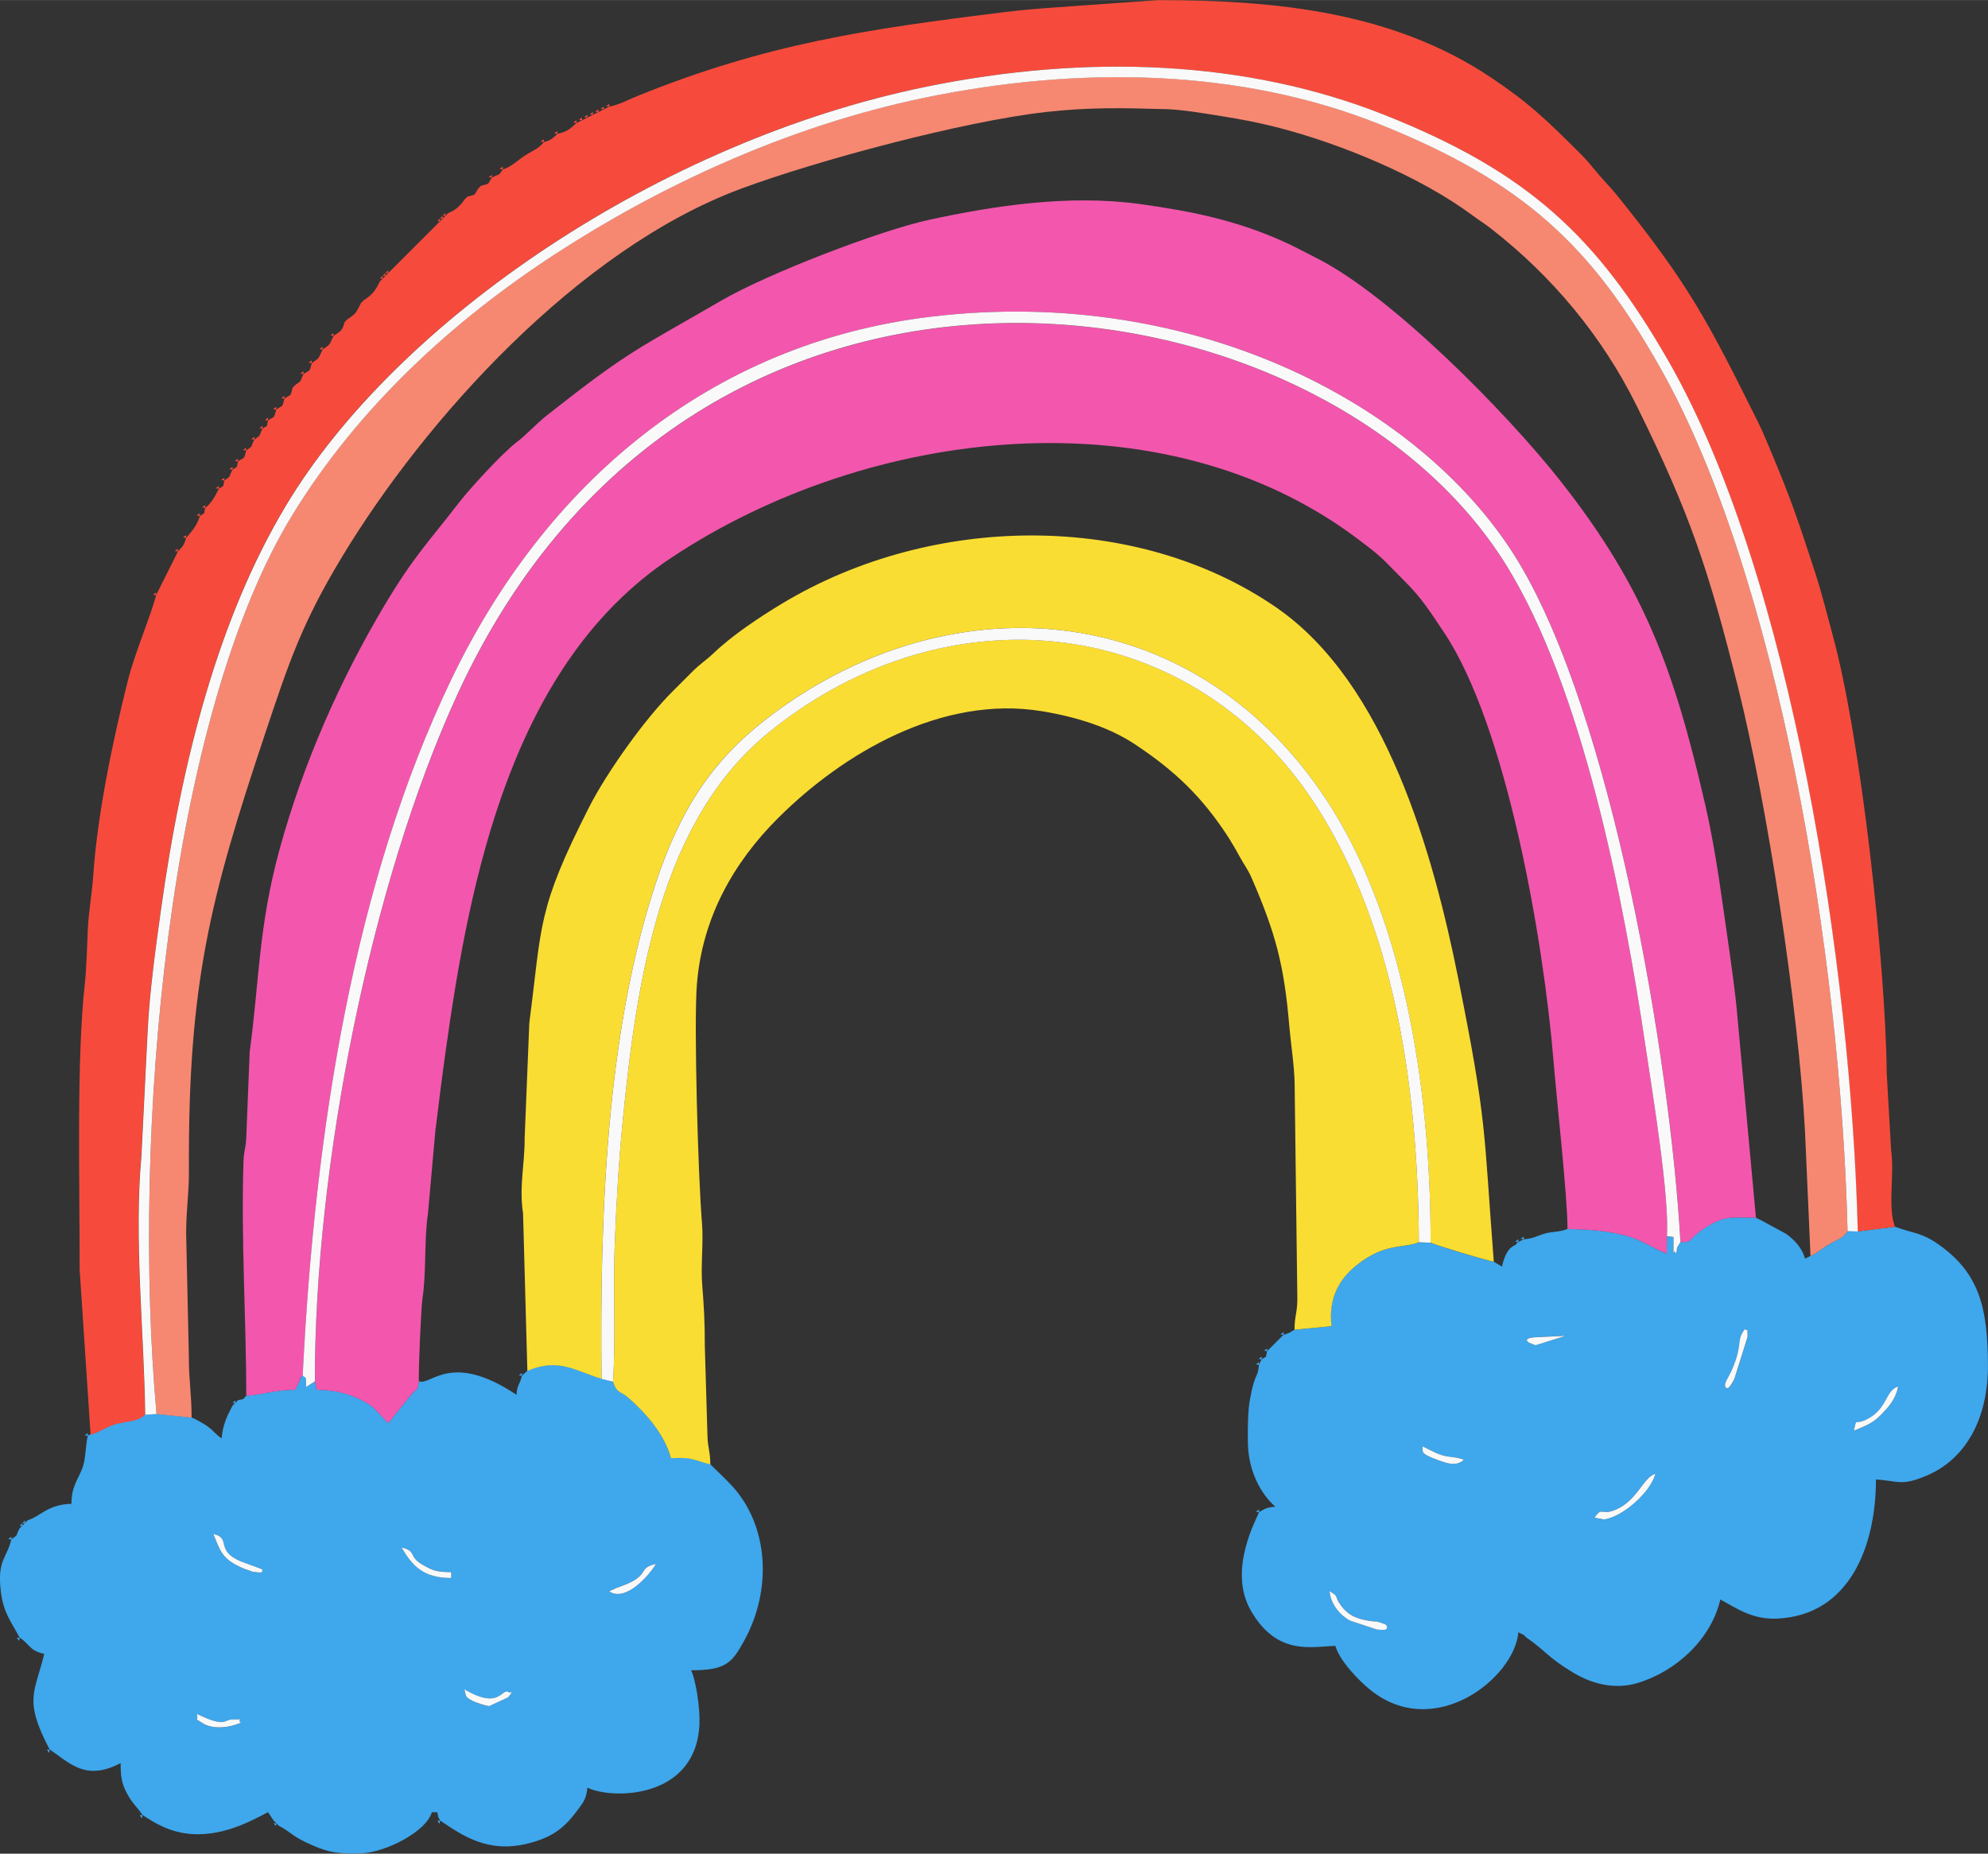 <?xml version="1.0" encoding="UTF-8"?>
<!DOCTYPE svg PUBLIC "-//W3C//DTD SVG 1.1//EN" "http://www.w3.org/Graphics/SVG/1.1/DTD/svg11.dtd">
<!-- Creator: CorelDRAW -->
<svg xmlns="http://www.w3.org/2000/svg" xml:space="preserve" width="34.386mm" height="32.07mm" version="1.1" style="shape-rendering:geometricPrecision; text-rendering:geometricPrecision; image-rendering:optimizeQuality; fill-rule:evenodd; clip-rule:evenodd"
viewBox="0 0 365.36 340.74"
 xmlns:xlink="http://www.w3.org/1999/xlink"
 xmlns:xodm="http://www.corel.com/coreldraw/odm/2003">
 <rect x="0" y="0" width="365.36" height="340.74" fill="#333333" stroke="none"/>
 <defs>
  <style type="text/css">
   <![CDATA[
    .fil0 {fill:#3FA7EC}
    .fil1 {fill:#F257AD}
    .fil2 {fill:#F64B3C}
    .fil4 {fill:#F68871}
    .fil3 {fill:#FADD32}
    .fil5 {fill:#FAF9F9}
   ]]>
  </style>
 </defs>
 <g id="Layer_x0020_1">
  <g id="_2526048279488">
   <path class="fil0" d="M44.29 316.66c-1.99,0.91 -5.18,1.36 -7.15,0.04 -1.67,-1.13 -0.57,0.03 -0.97,-1.64 5.45,2.63 4.87,1.01 6.61,1.02 2.96,0.02 0.43,-0.19 1.51,0.59zm45.61 -3.04c-0.59,0 -2.7,-0.75 -3.07,-0.95 -1.34,-0.74 -1.13,-0.64 -1.5,-2.13 5.6,3.28 6.51,0.81 7.67,0.39 0.03,-0.01 0.21,0.11 0.23,0.03 0.02,-0.09 0.15,0.05 0.23,0.08 0.16,0.44 1.29,-0.74 -0.09,0.98l-3.48 1.61zm23.45 -21.75c6.74,-2.28 3.36,-3.5 7.2,-4.4 -1.29,2.15 -5.59,7.08 -8.61,5.05l1.41 -0.65zm-30.43 -1.81c-5.24,-0.01 -7.21,-2.35 -9.12,-5.62 2.94,0.72 1.09,1.61 3.9,3.2 1.82,1.03 2.54,1.33 5.23,1.34l-0 1.08zm-34.64 -1.56c-0.39,0.26 0.7,0.8 -1.85,0.41 -0.03,-0.01 -1.33,-0.45 -1.54,-0.54 -4.3,-1.74 -4.43,-3.49 -5.71,-6.41 3.74,0.88 -0.39,3.36 6.51,5.58l2.59 0.97zm48.64 -36.52l-1 0.9c-0.43,1.86 -0.83,1.4 -1,3.51 -12.18,-8.16 -15.86,-1.48 -17.93,-2.51 -0.33,1.87 -0.04,0.99 -1.32,2.33l-3.57 4.45c-0.47,0.63 -0.34,0.49 -0.76,0.91 -0.09,-0.09 -0.21,-0.22 -0.28,-0.29l-0.54 -0.56c-0.08,-0.08 -0.18,-0.19 -0.25,-0.27 -0.07,-0.08 -0.17,-0.19 -0.25,-0.27 -1.46,-1.55 -1.89,-2.02 -3.96,-3.01 -2.38,-1.15 -4.63,-1.66 -7.86,-1.72l-0.33 -1.56 -1.62 1.04c0,-2.49 -0.07,-1.39 -0.61,-2.09 -0.9,0.69 -0.13,0.11 -0.65,1.13l-0.52 1.09c-0.03,-0.08 -0.1,0.27 -0.19,0.38 -4.17,0.08 -5.65,0.85 -9.03,1.12 -0.81,0.88 -0.18,0.5 -1.51,0.82l-0.5 0.5 -0.5 0.5c-0.96,1.81 -1.79,3.44 -2.01,6.02 -1.16,-0.78 -1.36,-1.28 -2.43,-2.09 -0.97,-0.74 -2.24,-1.37 -3.09,-1.76l-6.45 -0.66 -2.12 0.11c-1.42,1.34 -3.07,1.12 -5.28,1.71 -1.84,0.49 -2.89,1.47 -4.72,1.95l-0.5 0.22c-0.52,2.23 -0.28,4.37 -1.15,6.38 -0.92,2.11 -1.86,3.27 -1.86,6.17 -4.41,0.1 -5.83,2.42 -8.03,3.01l-0.5 0.5 -0.5 0.5 -0.5 0.5c-0.89,1.69 -0.04,0.93 -1.51,2.01 -0.83,3.54 -2.61,3.73 -1.95,9.47 0.46,4.06 1.93,5.69 3.46,8.59 2.02,1.35 1.72,2.36 4.52,3.01 -1.63,6.99 -3.9,8.29 1,17.56 3.68,2.47 6.6,5.92 13.05,2.51 0,2.51 0.2,3.7 1.09,5.43 1.08,2.08 1.86,2.5 2.92,4.1 2.87,1.92 6.34,3.91 11.51,3.5 4.55,-0.36 8.33,-2.29 11.57,-4.01l1 1.51 0.5 0.5 0.5 0.5c2.59,1.37 2.25,1.91 6.37,3.67 2.94,1.26 4.56,1.49 8.71,1.38 4.59,-0.12 12.1,-4.09 13.02,-7.55l1 0c0.35,1.33 -0.04,0.41 0.5,1.51 4.11,2.75 8.79,6.12 16.26,4.22 4.8,-1.22 6.82,-3.12 9.2,-6.35 0.94,-1.27 1.47,-1.99 1.63,-3.89 4.61,2.21 19.9,2.11 20.59,-11.54 0.15,-3.02 -0.64,-8.2 -1.52,-10.04 6.46,0 7.51,-1.41 9.7,-5.35 5.28,-9.5 4.54,-21.33 -2.28,-28.65 -1.29,-1.38 -2.63,-2.6 -3.9,-3.87 -3.33,-0.89 -3.2,-1.35 -7.23,-1.16 -1.18,-4.45 -4.67,-8.32 -7.84,-11.12 -1.48,-1.31 -2.1,-0.71 -2.82,-2.97 -1.3,-0.26 -0.98,-0.21 -2.11,-0.49 -4.92,-1.52 -7.86,-3.9 -13.62,-1.47z"/>
   <path class="fil0" d="M253.71 298.27c1.6,0.52 0.75,0.36 1.3,0.78 -0.45,0.3 0.56,0.7 -1.94,0.49l-4.96 -1.64c-1.8,-0.99 -3.53,-2.97 -3.76,-5.41 1.9,1.08 0.75,0.79 2.07,2.58 1.47,2 3.12,2.57 5.56,2.92 1.06,0.15 0.64,-0.08 1.74,0.28zm39.32 -19.29c1.43,-2.1 1.14,-0.38 3.71,-1.39 4.12,-1.62 5.16,-5.95 7.47,-6.7 -0.76,3.21 -5.82,7.87 -9.39,8.41l-1.79 -0.32zm-24 -10.62c-1.34,1.13 -2.64,0.79 -4.53,0.11 -3.9,-1.4 -2.83,-1.59 -3.08,-2.62 1.12,0.54 2.24,1.2 3.53,1.62 1.39,0.45 2.75,0.28 4.08,0.88zm71.68 -5.37c0.58,-2.54 0.03,-0.99 2.17,-1.98 4.07,-1.89 3.52,-5.37 5.98,-6.14 -0.53,2.41 -1.63,3.58 -3.04,5.08 -1.68,1.78 -3.16,2.23 -5.11,3.04zm-23.61 -8.01c-0.33,-0.99 0.76,-1.62 1.85,-4.82 1.16,-3.42 0.24,-3.8 1.75,-5.87 0.45,0.69 0.5,-0.74 0.48,1.48l-2.42 7.7c-1.29,2.55 -1.51,1.55 -1.65,1.51zm-36.62 -8.61c0.58,-0.38 0.04,-0.3 1.1,-0.51 0.17,-0.03 0.75,-0.06 0.95,-0.07l4.35 -0.21c0.11,-0.01 0.27,-0.03 0.36,-0.03 0.08,0 0.26,0.04 0.33,0.04l-5.37 1.68c-0.1,-0.02 -0.91,-0.36 -1.1,-0.45 -0.08,-0.04 -0.26,-0.06 -0.31,-0.22 -0.05,-0.16 -0.2,-0.16 -0.31,-0.24zm28.36 -18.04l-0.62 1.01c-0.07,0.11 -0,1.63 -0.43,0.7 -0.04,-0.08 -0.14,0.24 -0.23,0.35l-0 -3 -1.21 -0.17 -0.04 3.21c-2.87,-1.12 -4.62,-2.66 -8.28,-3.5 -3.33,-0.77 -6.03,-0.93 -9.96,-1.04 -1.04,0.55 -2.81,0.48 -4.09,0.84 -1.59,0.46 -2.06,0.92 -3.94,1.08l-1 0.5c-0.09,0.08 -0.24,0.07 -0.28,0.22 -0.19,0.71 -1.74,0.03 -2.73,4.29l-1.51 -0.9c-1.28,-0.17 -10.87,-3.08 -11.61,-3.49l-2.17 -0.08c-2.67,1.19 -6.2,-0.01 -11.51,4.28 -2.83,2.29 -5.18,5.66 -4.54,11.16l-6.8 0.65c-0.78,0.44 -0.87,0.62 -2.01,0.92l-3.01 3.01c-0.34,1.43 0.08,0.75 -1,1.51l-0.5 1c-0.16,1.86 -0.45,1.72 -0.89,3.12 -0.41,1.32 -0.48,1.8 -0.76,3.25 -0.38,1.93 -0.44,5.47 -0.37,8.19 0.12,4.96 2.33,9.17 5.04,11.52 -1.7,0.14 -1.84,0.38 -3.01,1 -0.28,1.03 -5.83,10.5 -1.51,18.07 4.82,8.43 11.2,6.62 15.56,6.52 0.72,2.7 4.37,6.46 6.44,8.11 11.82,9.48 26.48,-2.26 27.18,-10.62l1 0.5 0.5 0.5c3.36,2.25 3.76,3.54 8.61,6.44 3.13,1.88 7.36,3.22 11.77,1.9 7.12,-2.13 13.54,-8.07 15.24,-15.36 2.88,1.53 5.81,3.74 10.5,3.51 13.41,-0.66 18.1,-13.57 18.1,-25.59 4.38,0.37 4.72,1.16 8.98,-0.55 7.79,-3.13 11.65,-10.98 11.6,-20.51 -0.06,-10.24 -1.43,-16.88 -9.32,-22.3 -2.97,-2.04 -4.49,-1.87 -7.75,-3.08l-6.87 0.85 -1.88 -0.06c-0.87,1.38 -1.69,1.43 -3.38,2.43 -1.57,0.93 -2.12,1.56 -3.43,2.16l-0.99 0.48c-0.55,-2.05 -2.02,-3.52 -3.51,-4.58l-4.55 -2.47c-0.1,-0.04 -0.25,-0.12 -0.34,-0.16l-0.65 -0.34c-3.93,0.03 -5.41,-0.38 -8.28,1.24 -1.1,0.62 -1.76,1.06 -2.69,1.83 -1.43,1.19 -0.81,1.47 -2.89,1.43z"/>
   <path class="fil1" d="M45.25 256.58c3.38,-0.27 4.86,-1.04 9.03,-1.12 0.09,-0.11 0.16,-0.46 0.19,-0.38l0.52 -1.09c0.51,-1.02 -0.25,-0.43 0.65,-1.13 2.22,-45.52 9.57,-90.94 27.28,-127.9 17.23,-35.97 47.48,-61.89 88.27,-66.76 48.96,-5.85 90.83,16.75 107.92,45.14 17.11,28.43 27.79,90.73 29.74,124.98 2.08,0.03 1.46,-0.24 2.89,-1.43 0.92,-0.77 1.59,-1.21 2.69,-1.83 2.87,-1.62 4.35,-1.21 8.28,-1.24l-3.6 -39.07c-0.66,-6.05 -1.63,-12.37 -2.51,-18.57 -0.85,-6.03 -1.85,-12.38 -3.23,-18.35 -5.71,-24.81 -11.15,-39.78 -26.49,-59.3 -9.88,-12.57 -31.02,-34.04 -44.77,-41.02 -2.44,-1.24 -4.57,-2.41 -7.05,-3.48 -8.37,-3.62 -16.13,-5.22 -25.58,-6.53 -13.08,-1.81 -26.99,0.36 -38.58,2.87 -9.26,2 -29.86,9.95 -38.32,14.87 -15.52,9.02 -16.77,9.04 -32.07,21.11 -2.2,1.74 -3.53,3.38 -5.58,4.95 -2.65,2.02 -8.66,8.59 -10.54,11.04 -5.54,7.19 -8.33,9.88 -13.71,18.9 -8.17,13.72 -14.99,29.15 -19.31,44.92 -3.86,14.11 -3.7,24.03 -5.48,37.17l-0.62 15.43c-0.07,2.48 -0.46,2.51 -0.53,4.98 -0.44,14.62 0.52,29.01 0.52,42.85z"/>
   <path class="fil1" d="M57.87 253.91l0.33 1.56c3.23,0.06 5.48,0.58 7.86,1.72 2.07,0.99 2.51,1.46 3.96,3.01 0.07,0.08 0.17,0.19 0.25,0.27 0.08,0.08 0.18,0.19 0.25,0.27l0.54 0.56c0.06,0.06 0.18,0.19 0.28,0.29 0.42,-0.42 0.28,-0.28 0.76,-0.91l3.57 -4.45c1.27,-1.34 0.99,-0.46 1.32,-2.33 -0.13,-1.21 0.38,-13.4 0.66,-15.26 0.75,-4.95 0.26,-10.54 1,-15.55l1.36 -15.2c0.56,-4.53 1.22,-9.87 1.89,-14.66 4.5,-32.19 12.29,-71.26 41.34,-90.62 36.49,-24.32 90.42,-30.46 126.14,-3.66 5.09,3.82 4.34,3.46 8.73,7.83 3.21,3.19 4.63,5.53 7.2,9.35 11.56,17.18 18.38,56.59 20.22,79.12 0.56,6.92 2.55,24.64 2.55,30.65 3.92,0.11 6.63,0.27 9.96,1.04 3.66,0.85 5.41,2.38 8.28,3.5l0.04 -3.21c0.47,-7.36 -2.66,-26.31 -3.86,-34.42 -4.16,-28.11 -11.7,-66.29 -25.58,-88.77 -34.03,-55.11 -149.02,-71.76 -192.84,23.62 -16.05,34.93 -26.26,87.01 -26.2,126.27z"/>
   <path class="fil2" d="M111.98 19.59l-1 0.5 -1 0.5 -1 0.5 -1 0.5 -1 0.5 -1 0.5c-1.24,1.08 -1.63,1.57 -3.51,2.01 -0.97,0.85 -1.08,1.12 -2.51,1.51 -0.85,1.16 -2.22,1.65 -3.52,2.5 -1.22,0.8 -2.6,2.14 -4.01,2.52 -1.07,1.46 -0.32,0.61 -2.01,1.5 -0.88,1.32 -0.25,1.04 -2.01,1.51l-0.5 0.5c-0.88,1.31 -0.25,1.04 -2.01,1.5l-0.5 0.5c-0.7,1.05 -1.71,2.04 -3.01,2.51l-0.5 0.5 -0.5 0.5 -0.5 0.5 -0.5 0.5 -8.53 8.53 -0.5 0.5 -0.5 0.5 -0.5 0.5 -0.5 0.5c-0.99,1.87 -1.26,2.34 -3.01,3.51l-0.5 0.5c-0.95,1.8 -0.79,1.86 -2.51,3.01l-0.5 0.5c-0.44,1.65 -0.73,1.65 -2.01,2.51 -0.89,1.68 -0.38,1.42 -2.01,2.51 -0.89,1.68 -0.38,1.42 -2.01,2.51 -0.47,1.75 -0.19,1.13 -1.51,2.01 -0.89,1.69 -0.04,0.93 -1.51,2.01l-0.5 0.5c-0.47,1.75 -0.19,1.13 -1.51,2.01 -0.47,1.75 -0.19,1.13 -1.51,2.01 -0.47,1.75 -0.19,1.13 -1.51,2.01 -0.34,1.43 0.08,0.75 -1,1.5 -0.89,1.69 -0.04,0.93 -1.5,2.01 -0.89,1.69 -0.04,0.93 -1.51,2.01 -0.47,1.75 -0.19,1.13 -1.51,2.01 -0.34,1.43 0.08,0.76 -1,1.51 -0.89,1.69 -0.04,0.93 -1.51,2.01 -0.34,1.43 0.08,0.75 -1,1.51 -0.71,1.34 -1.32,2.64 -2.51,3.51 -0.34,1.43 0.08,0.76 -1,1.51 -0.45,1.69 -1.51,2.86 -2.51,4.01 -0.38,1.43 -0.66,1.54 -1.51,2.51l-4.02 8.03c-0.77,3.33 -3.89,10.5 -5.22,15.85 -2.73,10.94 -5.57,24.41 -6.33,35.81 -0.19,2.88 -0.84,6.71 -0.98,9.56 -0.16,3.29 -0.21,7.07 -0.58,10.45 -1.52,13.71 -0.91,36.41 -0.93,52.25l2.01 30.38c1.83,-0.48 2.88,-1.46 4.72,-1.95 2.21,-0.59 3.86,-0.38 5.28,-1.71 -0.18,-15.12 -2.08,-32.28 -0.7,-47.45l1.17 -23.42c0.36,-6.9 1.48,-15.07 2.39,-21.68 3.94,-28.36 10.81,-54.14 22.93,-74.44 20.56,-34.42 69.08,-67.16 117.64,-77.11 29.68,-6.08 58.96,-4.92 84.34,5.16 26.34,10.47 39.06,22.36 52.16,45.2 22.72,39.61 33.65,112.33 34.82,160.05l6.87 -0.85c-1.39,-3.58 -0.06,-9.69 -0.71,-14.04l-0.81 -14.24c-0.2,-20.07 -4.79,-61.73 -9.91,-80.4 -1.16,-4.23 -1.96,-7.65 -3.3,-11.76 -2.99,-9.16 -4.31,-13.14 -8.05,-22.05 -0.77,-1.83 -1.5,-3.65 -2.29,-5.23 -9.43,-18.96 -12.78,-25.45 -25.94,-41.8 -1.38,-1.72 -2.21,-2.45 -3.52,-4 -1.45,-1.72 -1.92,-2.38 -3.53,-3.99 -6.03,-5.99 -9.22,-9.11 -16.28,-13.82 -17.81,-11.9 -39.13,-14.19 -61.13,-14.16l-14.06 0.99c-4.98,0.38 -8.96,0.57 -13.87,1.18 -25.66,3.16 -43.9,5.85 -67.45,15.34 -1.99,0.8 -3.24,1.57 -5.44,2.08z"/>
   <path class="fil3" d="M96.92 251.99c5.76,-2.43 8.7,-0.05 13.62,1.47 -0.32,-30.33 0.9,-63.57 9.91,-90.96 4.77,-14.49 10.99,-23.01 20.05,-30.09 32.78,-25.61 78.05,-23.39 103.13,14.41 13.88,20.92 19.3,51.75 19.29,81.6 0.74,0.41 10.32,3.32 11.61,3.49 -1.89,-24.55 -1.19,-25.39 -6.48,-51.82 -4.65,-23.25 -13.34,-54.51 -33.45,-68.4 -25.57,-17.66 -63.16,-17.47 -90.93,-0.71 -4.12,2.49 -9.03,5.75 -12.51,9.07 -1.51,1.43 -2.49,1.96 -4.02,3.51 -1.28,1.3 -2.22,2.23 -3.51,3.51 -5.04,4.99 -12.08,14.85 -15.35,21.28 -9.62,18.95 -8.62,21.37 -11,39.67l-0.86 21.22c0.03,4.83 -1.05,8.81 -0.29,13.83l0.79 28.91z"/>
   <path class="fil3" d="M112.65 253.95c0.72,2.27 1.34,1.66 2.82,2.97 3.17,2.8 6.66,6.67 7.84,11.12 4.03,-0.19 3.9,0.28 7.23,1.16 0,-2.42 -0.45,-2.92 -0.52,-5.26l-0.49 -16.57c0.02,-4.27 -0.18,-7.53 -0.47,-11.07 -0.3,-3.64 0.25,-7.85 -0.05,-11.49 -0.73,-8.84 -1.49,-36.38 -0.95,-43.65 0.92,-12.36 6.73,-22.59 14.9,-30.75 12,-11.99 30.2,-22.69 48.52,-19.68 6.57,1.08 12.46,3.02 17.04,6.04 7.52,4.97 12.57,9.88 17.33,17.29 0.73,1.15 1.39,2.3 2.03,3.49 0.79,1.46 1.45,2.22 2.16,3.86 4.37,10.06 5.97,15.98 6.91,27.2 0.25,3 0.94,7.41 0.98,10.56l0.5 39.68c-0.04,2.75 -0.52,3.02 -0.52,5.58l6.8 -0.65c-0.64,-5.49 1.71,-8.86 4.54,-11.16 5.31,-4.29 8.84,-3.09 11.51,-4.28 -0.16,-30.1 -4.91,-58.16 -18.5,-79.64 -22.58,-35.71 -67.62,-40.97 -100.74,-14.28 -20.12,16.22 -24.48,45.35 -27.09,71.78 -0.76,7.64 -1.18,15.38 -1.47,23.12 -0.3,7.86 0.22,16.93 -0.3,24.62z"/>
   <path class="fil4" d="M28.76 259.93l6.45 0.66c0,-4.49 -0.53,-6.94 -0.5,-11.21l-0.5 -22.58c-0,-4.6 0.53,-7.21 0.51,-11.54 -0.18,-34.4 3.91,-50.13 13.86,-79.97 4.52,-13.56 6.86,-20.63 14.26,-32.9 15.19,-25.18 43.35,-56.55 73.3,-67.69 14.1,-5.24 41.06,-12.44 56.12,-14.12 7.91,-0.88 13.85,-0.75 22.09,-0.52 3.02,0.09 7.11,0.8 10.24,1.3 3.68,0.59 6.61,1.15 10.02,2.02 11.8,3 26.39,9.06 35.99,16.19 1.22,0.9 2.35,1.6 3.51,2.51 11.18,8.74 20.31,19.65 26.69,32.52 9.86,19.92 13.25,30.28 18.6,51.64 5.31,21.22 11.17,59.1 12.34,81.98l1 22.66c1.3,-0.6 1.86,-1.24 3.43,-2.16 1.69,-1 2.51,-1.05 3.38,-2.43 -1.23,-50.55 -12.85,-120.44 -34.35,-158.57 -12.63,-22.4 -25,-34.19 -51.47,-44.83 -25.9,-10.42 -55.7,-10.76 -83.72,-4.97 -25.61,5.29 -49.2,16.58 -67.71,28.59 -19.17,12.45 -36.4,28.36 -48.42,47.89 -23.11,37.58 -29.71,114.6 -25.11,165.51z"/>
   <path class="fil5" d="M26.65 260.04l2.12 -0.11c-4.61,-50.91 1.99,-127.93 25.11,-165.51 12.02,-19.53 29.25,-35.45 48.42,-47.89 18.51,-12.02 42.1,-23.3 67.71,-28.59 28.02,-5.79 57.82,-5.45 83.72,4.97 26.47,10.64 38.84,22.43 51.47,44.83 21.5,38.13 33.12,108.03 34.35,158.57l1.88 0.06c-1.17,-47.73 -12.1,-120.44 -34.82,-160.05 -13.1,-22.84 -25.82,-34.74 -52.16,-45.2 -25.38,-10.09 -54.67,-11.24 -84.34,-5.16 -48.56,9.95 -97.08,42.69 -117.64,77.11 -12.13,20.3 -19,46.08 -22.93,74.44 -0.92,6.61 -2.04,14.78 -2.39,21.68l-1.17 23.42c-1.38,15.17 0.51,32.33 0.7,47.45z"/>
   <path class="fil5" d="M55.64 252.86c0.54,0.7 0.61,-0.4 0.61,2.09l1.62 -1.04c-0.06,-39.26 10.15,-91.34 26.2,-126.27 43.82,-95.38 158.82,-78.72 192.84,-23.62 13.88,22.48 21.42,60.66 25.58,88.77 1.2,8.11 4.34,27.06 3.86,34.42l1.21 0.17 0 3c0.09,-0.11 0.19,-0.43 0.23,-0.35 0.43,0.93 0.36,-0.59 0.43,-0.7l0.62 -1.01c-1.95,-34.25 -12.63,-96.55 -29.74,-124.98 -17.09,-28.39 -58.96,-50.99 -107.92,-45.14 -40.79,4.87 -71.03,30.79 -88.27,66.76 -17.71,36.96 -25.05,82.37 -27.28,127.9z"/>
   <path class="fil5" d="M110.55 253.46c1.13,0.28 0.8,0.23 2.11,0.49 0.52,-7.69 0,-16.76 0.3,-24.62 0.29,-7.74 0.72,-15.48 1.47,-23.12 2.61,-26.44 6.97,-55.57 27.09,-71.78 33.12,-26.69 78.16,-21.43 100.74,14.28 13.58,21.48 18.34,49.55 18.5,79.64l2.17 0.08c0.01,-29.85 -5.41,-60.68 -19.29,-81.6 -25.08,-37.8 -70.35,-40.03 -103.13,-14.41 -9.06,7.08 -15.28,15.6 -20.05,30.09 -9.02,27.39 -10.23,60.63 -9.91,90.96z"/>
   <path class="fil5" d="M293.04 278.98l1.79 0.32c3.57,-0.54 8.63,-5.19 9.39,-8.41 -2.3,0.75 -3.34,5.07 -7.47,6.7 -2.57,1.01 -2.29,-0.71 -3.71,1.39z"/>
   <path class="fil5" d="M255.01 299.05c-0.55,-0.42 0.3,-0.26 -1.3,-0.78 -1.1,-0.36 -0.68,-0.13 -1.74,-0.28 -2.44,-0.35 -4.1,-0.92 -5.56,-2.92 -1.31,-1.79 -0.16,-1.5 -2.07,-2.58 0.24,2.44 1.96,4.42 3.76,5.41l4.96 1.64c2.5,0.21 1.49,-0.19 1.94,-0.49z"/>
   <path class="fil5" d="M48.29 288.51l-2.59 -0.97c-6.9,-2.22 -2.77,-4.7 -6.51,-5.58 1.28,2.93 1.41,4.67 5.71,6.41 0.21,0.08 1.51,0.53 1.54,0.54 2.55,0.4 1.45,-0.15 1.85,-0.41z"/>
   <path class="fil5" d="M317.1 254.97c0.14,0.03 0.36,1.04 1.65,-1.51l2.42 -7.7c0.02,-2.22 -0.04,-0.79 -0.48,-1.48 -1.51,2.07 -0.58,2.45 -1.75,5.87 -1.08,3.19 -2.17,3.82 -1.85,4.82z"/>
   <path class="fil5" d="M340.71 262.98c1.94,-0.81 3.43,-1.26 5.11,-3.04 1.41,-1.49 2.51,-2.67 3.04,-5.08 -2.46,0.76 -1.91,4.24 -5.98,6.14 -2.13,0.99 -1.59,-0.56 -2.17,1.98z"/>
   <path class="fil5" d="M82.93 290.07l0 -1.08c-2.69,-0.01 -3.4,-0.3 -5.23,-1.34 -2.8,-1.59 -0.96,-2.48 -3.9,-3.2 1.91,3.27 3.88,5.61 9.12,5.62z"/>
   <path class="fil5" d="M111.95 292.52c3.02,2.03 7.32,-2.89 8.61,-5.05 -3.84,0.89 -0.45,2.12 -7.2,4.4l-1.41 0.65z"/>
   <path class="fil5" d="M89.9 313.62l3.48 -1.61c1.37,-1.72 0.25,-0.54 0.09,-0.98 -0.08,-0.03 -0.21,-0.16 -0.23,-0.08 -0.02,0.08 -0.2,-0.04 -0.23,-0.03 -1.16,0.42 -2.08,2.89 -7.67,-0.39 0.37,1.49 0.16,1.39 1.5,2.13 0.38,0.21 2.48,0.95 3.07,0.95z"/>
   <path class="fil5" d="M44.29 316.66c-1.08,-0.78 1.45,-0.57 -1.51,-0.59 -1.74,-0.01 -1.16,1.61 -6.61,-1.02 0.41,1.67 -0.7,0.52 0.97,1.64 1.96,1.32 5.16,0.87 7.15,-0.04z"/>
   <path class="fil5" d="M269.03 268.35c-1.33,-0.6 -2.7,-0.43 -4.08,-0.88 -1.29,-0.42 -2.41,-1.08 -3.53,-1.62 0.24,1.02 -0.82,1.22 3.08,2.62 1.89,0.68 3.19,1.01 4.53,-0.11z"/>
   <path class="fil5" d="M280.48 246.37c0.1,0.08 0.25,0.08 0.31,0.24 0.05,0.16 0.24,0.18 0.31,0.22 0.19,0.09 1,0.43 1.1,0.45l5.37 -1.68c-0.06,-0 -0.24,-0.04 -0.33,-0.04 -0.09,0 -0.25,0.03 -0.36,0.03l-4.35 0.21c-0.2,0.01 -0.78,0.03 -0.95,0.07 -1.06,0.21 -0.52,0.13 -1.1,0.51z"/>
   <polygon class="fil2" points="110.97,20.09 110.97,19.59 110.39,20 "/>
   <polygon class="fil0" points="235.9,245.36 235.9,244.86 235.32,245.28 "/>
   <polygon class="fil0" points="232.89,248.37 232.89,247.87 232.31,248.29 "/>
   <polygon class="fil2" points="107.96,21.59 107.96,21.09 107.38,21.51 "/>
   <polygon class="fil0" points="231.39,250.88 231.39,250.38 230.8,250.8 "/>
   <polygon class="fil2" points="105.96,22.6 105.96,22.09 105.37,22.51 "/>
   <polygon class="fil0" points="16.15,263.93 16.15,263.43 15.56,263.84 "/>
   <polygon class="fil2" points="99.94,26.11 99.94,25.61 99.35,26.02 "/>
   <polygon class="fil2" points="92.41,31.13 92.41,30.62 91.82,31.04 "/>
   <polygon class="fil2" points="90.4,32.63 90.4,32.13 89.82,32.55 "/>
   <polygon class="fil0" points="231.39,277.97 231.39,277.47 230.8,277.89 "/>
   <polygon class="fil0" points="2.1,282.99 2.1,282.49 1.51,282.91 "/>
   <polygon class="fil0" points="3.6,301.05 3.1,301.05 3.52,301.64 "/>
   <polygon class="fil0" points="9.12,321.62 8.62,321.62 9.04,322.21 "/>
   <polygon class="fil0" points="80.87,334.67 80.37,334.67 80.79,335.26 "/>
   <polygon class="fil2" points="61.3,61.73 61.3,61.23 60.72,61.65 "/>
   <polygon class="fil2" points="59.3,64.24 59.3,63.74 58.71,64.16 "/>
   <polygon class="fil2" points="57.29,66.75 57.29,66.25 56.7,66.66 "/>
   <polygon class="fil2" points="55.78,68.76 55.78,68.25 55.2,68.67 "/>
   <polygon class="fil0" points="231.89,249.88 231.89,249.38 231.3,249.79 "/>
   <polygon class="fil2" points="52.27,73.27 52.27,72.77 51.69,73.19 "/>
   <polygon class="fil2" points="49.26,77.29 49.26,76.78 48.68,77.2 "/>
   <polygon class="fil2" points="45.25,82.8 45.25,82.3 44.66,82.72 "/>
   <polygon class="fil2" points="43.74,84.81 43.74,84.31 43.16,84.73 "/>
   <polygon class="fil2" points="42.74,86.32 42.74,85.81 42.15,86.23 "/>
   <polygon class="fil2" points="41.23,88.32 41.23,87.82 40.65,88.24 "/>
   <polygon class="fil2" points="40.23,89.83 40.23,89.33 39.64,89.75 "/>
   <polygon class="fil2" points="111.98,19.59 111.98,19.08 111.39,19.5 "/>
   <polygon class="fil0" points="280.05,227.8 280.05,227.3 279.47,227.72 "/>
   <polygon class="fil0" points="279.05,228.3 279.05,227.8 278.47,228.22 "/>
   <polygon class="fil2" points="46.75,80.8 46.75,80.29 46.17,80.71 "/>
   <polygon class="fil2" points="108.97,21.09 108.97,20.59 108.38,21.01 "/>
   <polygon class="fil2" points="106.96,22.09 106.96,21.59 106.37,22.01 "/>
   <polygon class="fil2" points="102.44,24.6 102.44,24.1 101.86,24.52 "/>
   <polygon class="fil2" points="37.72,93.34 37.72,92.84 37.14,93.26 "/>
   <polygon class="fil2" points="50.77,75.28 50.77,74.78 50.18,75.19 "/>
   <polygon class="fil2" points="28.69,109.39 28.69,108.89 28.11,109.31 "/>
   <polygon class="fil0" points="95.92,252.89 95.92,252.39 95.34,252.8 "/>
   <polygon class="fil2" points="34.21,98.86 34.21,98.36 33.62,98.78 "/>
   <polygon class="fil2" points="109.97,20.59 109.97,20.09 109.38,20.51 "/>
   <polygon class="fil2" points="32.7,101.37 32.7,100.87 32.12,101.28 "/>
   <polygon class="fil2" points="48.26,78.79 48.26,78.29 47.67,78.71 "/>
   <polygon class="fil2" points="36.72,94.85 36.72,94.34 36.13,94.76 "/>
   <polygon class="fil0" points="26.18,333.67 25.68,333.67 26.1,334.25 "/>
   <polygon class="fil0" points="4.61,279.98 4.61,279.48 4.11,279.98 "/>
   <polygon class="fil2" points="71.34,50.19 71.34,49.69 70.83,50.19 "/>
   <polygon class="fil2" points="81.37,40.16 81.37,39.65 80.87,40.16 "/>
   <polygon class="fil2" points="81.87,39.65 81.87,39.15 81.37,39.65 "/>
   <polygon class="fil2" points="70.33,51.19 70.33,50.69 69.83,51.19 "/>
   <polygon class="fil2" points="70.83,50.69 70.83,50.19 70.33,50.69 "/>
   <polygon class="fil2" points="80.87,40.66 80.87,40.16 80.37,40.66 "/>
   <polygon class="fil0" points="43.24,257.9 43.24,257.4 42.74,257.9 "/>
   <polygon class="fil0" points="50.77,335.67 50.77,335.17 50.26,335.17 "/>
   <polygon class="fil0" points="4.11,280.48 4.11,279.98 3.6,280.48 "/>
   <polygon class="fil2" points="88.39,34.14 87.89,34.14 "/>
   <polygon class="fil2" points="85.89,36.14 85.39,36.14 "/>
   <polygon class="fil2" points="85.39,36.65 85.39,36.14 "/>
   <polygon class="fil2" points="82.37,39.15 81.87,39.15 "/>
   <polygon class="fil2" points="53.78,71.26 53.78,70.76 "/>
   <polygon class="fil2" points="87.89,34.64 87.89,34.14 "/>
   <polygon class="fil2" points="54.28,70.76 53.78,70.76 "/>
   <polygon class="fil2" points="63.31,59.22 63.31,58.72 "/>
   <polygon class="fil2" points="63.81,58.72 63.31,58.72 "/>
   <polygon class="fil2" points="66.32,55.71 66.32,55.21 "/>
   <polygon class="fil0" points="5.11,279.48 4.61,279.48 "/>
   <polygon class="fil2" points="71.84,49.69 71.34,49.69 "/>
   <polygon class="fil2" points="80.37,41.16 80.37,40.66 "/>
   <polygon class="fil2" points="69.83,51.7 69.83,51.19 "/>
   <polygon class="fil2" points="66.82,55.21 66.32,55.21 "/>
   <polygon class="fil0" points="42.74,258.41 42.74,257.9 "/>
   <polygon class="fil0" points="3.6,280.99 3.6,280.48 "/>
   <polygon class="fil0" points="280.56,301.05 280.05,301.05 "/>
   <polygon class="fil0" points="50.26,335.17 50.26,334.67 "/>
   <polygon class="fil0" points="43.74,257.4 43.24,257.4 "/>
   <polygon class="fil0" points="51.27,335.67 50.77,335.67 "/>
   <polygon class="fil0" points="280.05,301.05 280.05,300.55 "/>
  </g>
 </g>
</svg>
